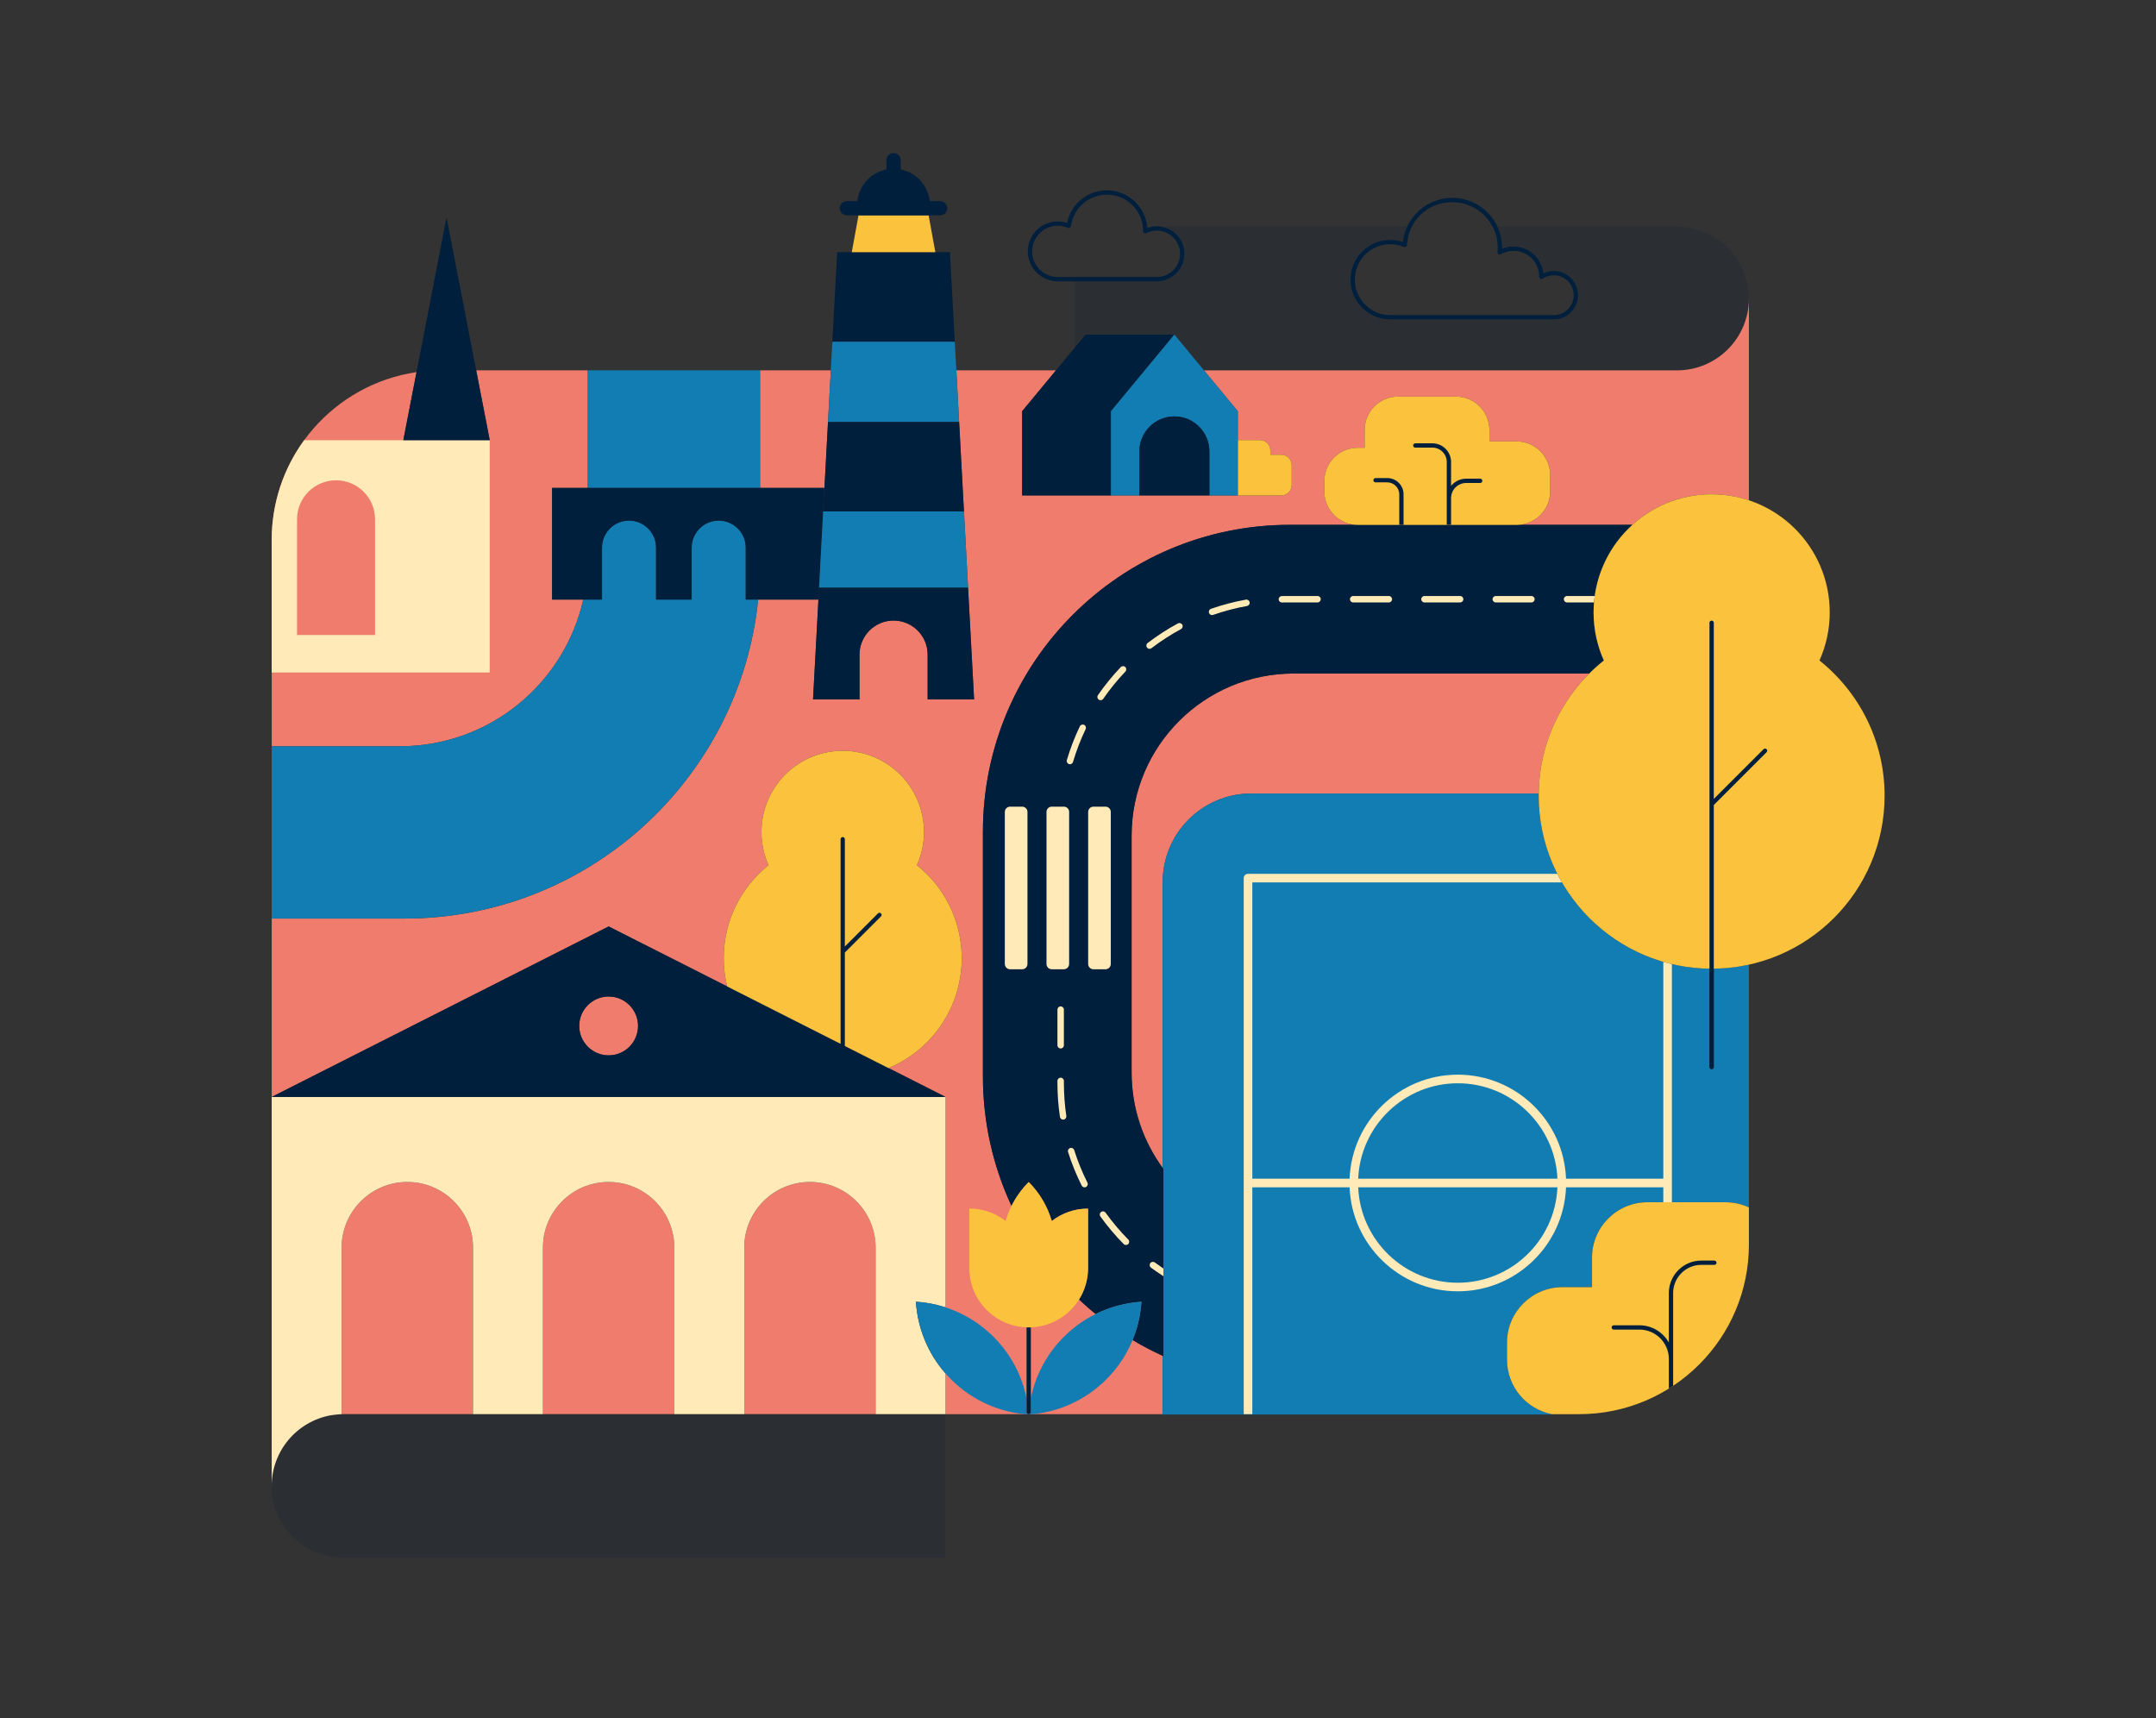 <?xml version="1.0" encoding="UTF-8"?><svg id="illustrationen" xmlns="http://www.w3.org/2000/svg" viewBox="0 0 2509.8 2000"><rect x="0" y="0" width="2509.8" height="2000" fill="#333333" stroke="none"/><defs><style>.cls-1,.cls-2{fill:#001f3d;}.cls-3{fill:#ef7c6c;}.cls-4{fill:#ffeab8;}.cls-5{fill:#fbc33d;}.cls-6{fill:#127db2;}.cls-2{opacity:.15;}</style></defs><g id="notversorgung"><g><g id="bg-shape"><path id="bg-shape-2" class="cls-3" d="m785,1452.35v193.77h-152.99v-193.77c0-42.25,34.25-76.49,76.49-76.49s76.49,34.25,76.49,76.49Zm-310.85-76.49c-42.25,0-76.49,34.25-76.49,76.49v193.77s-.53.03-1.39.09c1.23-.05,2.47-.09,3.71-.09h150.66v-193.77c0-42.25-34.25-76.49-76.49-76.49Zm204.79-677.96h-36.23v-129.94h41.51v-136.91h-129.89l15.78,81.33h-100.58l15.37-79.22c-95.38,14-168.6,96.14-168.6,195.41v240.11h149.25c104.32,0,191.56-73.05,213.41-170.78Zm284.96-206.73l3.24-60.11h-82.39v136.91h75l4.14-76.8Zm-221.14,703.05c0-18.91-15.33-34.24-34.24-34.24s-34.24,15.33-34.24,34.24,15.33,34.24,34.24,34.24,34.24-15.33,34.24-34.24Zm200.12,181.64c-42.25,0-76.49,34.25-76.49,76.49v193.77h152.99v-193.77c0-42.25-34.25-76.49-76.49-76.49Zm563.19-591.87c-104.25,0-188.76,84.51-188.76,188.76v275.67c0,41.53,13.42,79.93,36.16,111.1v-332.65c0-57,46.21-103.21,103.21-103.21h334.57c.69-54.52,23.04-103.81,58.85-139.66h-344.03Zm446.14-352.93h-550.69l39.41,47.64v33.55h25.74c6.68,0,12.1,5.42,12.1,12.1v5h12.79c6.68,0,12.1,5.42,12.1,12.1v23.13c0,6.68-5.42,12.1-12.1,12.1h-301.67v-97.98l39.41-47.64h-116.03l3.24,60.11,5.62,104.11,4.8,88.88,7.01,129.94h-54.06v-52.08c0-21.91-17.76-39.67-39.67-39.67s-39.67,17.76-39.67,39.67v52.08h-54.06l6.27-116.19h-70.17c-21.37,208.59-197.59,371.31-411.83,371.31h-154.45v207.67l392.23-198.45,137.91,69.78c-2.56-10.53-3.93-21.54-3.93-32.86,0-43.84,20.39-82.89,52.17-108.28-5.27-11.78-8.23-24.83-8.23-38.57,0-52.24,42.35-94.58,94.58-94.58s94.58,42.35,94.58,94.58c0,13.74-2.96,26.79-8.23,38.57,31.78,25.38,52.17,64.44,52.17,108.28,0,57.63-35.19,107.03-85.26,127.91l66.45,33.62v369.24h252.72v-67.91c-12.03-5.49-23.7-11.63-34.97-18.37,5.9-14.31,9.34-29.39,10.32-44.6-18.37,1.18-36.56,5.96-53.42,14.32-6.61-5.41-13.04-11.04-19.24-16.91,6.67-10.63,10.53-23.2,10.53-36.68v-69.16h0c-15.94,0-30.61,5.4-42.3,14.46-4.81-16.62-13.76-32.3-26.86-45.4h0s0,0,0,0c-8.37,8.37-15.03,17.78-20.01,27.83-21.35-45.81-33.28-96.9-33.28-150.78v-284.66c0-197.36,159.99-357.35,357.35-357.35h76.89c-20.51-1.1-36.81-18.07-36.81-38.86v-11.93c0-21.49,17.42-38.92,38.92-38.92h8.02v-20.69c0-21.46,17.4-38.86,38.86-38.86h67.48c21.46,0,38.86,17.4,38.86,38.86v13.28h31.6c21.64,0,39.19,17.55,39.19,39.19v19.07c0,20.78-16.29,37.76-36.81,38.86h132.52c24.39-22.09,56.74-35.54,92.24-35.54,15.15,0,29.73,2.46,43.37,6.99v-234.98c0,46.22-37.47,83.7-83.7,83.7Z"/><path id="bg-shape-3" class="cls-2" d="m399.64,1646.13h701.09v167.39H399.64c-46.19,0-83.7-37.5-83.7-83.7h0c0-46.19,37.5-83.7,83.7-83.7Z"/><path id="bg-shape-4" class="cls-2" d="m1952.2,263.67h-209.13c3.51,7.46,5.48,15.78,5.48,24.55,0,.48,0,.95-.02,1.43,4.23-1.76,8.79-2.68,13.4-2.68,17.99,0,32.84,13.7,34.67,31.22,3.78-1.81,7.92-2.76,12.17-2.76,15.54,0,28.19,12.65,28.19,28.19s-12.65,28.19-28.19,28.19h-190.4c-25.51,0-46.26-20.75-46.26-46.26s20.75-46.26,46.26-46.26c5.07,0,10.01.81,14.75,2.4.72-6.39,2.47-12.45,5.08-18.02h-287.69c15.87,1.88,28.22,15.41,28.22,31.77,0,17.65-14.36,32.01-32.01,32.01h-95.62v77.23l12.59-15.22h103.39l34.42,41.6h550.69c46.22,0,83.69-37.47,83.69-83.69h0c0-46.22-37.47-83.7-83.69-83.7Z"/></g><g id="soccer"><path class="cls-6" d="m1995.03,1127.54v114.51c0,1.38-1.12,2.5-2.5,2.5s-2.5-1.12-2.5-2.5v-114.5c-110.04-1.34-198.83-90.94-198.83-201.3,0-.87.03-1.73.04-2.59h-334.57c-57,0-103.21,46.21-103.21,103.21v619.66h453.21l.39-.41h-.39c-29.82-5.72-52.35-31.93-52.35-63.42v-19.8c0-35.68,28.92-64.6,64.6-64.6h34.36v-34.34c0-35.62,28.88-64.5,64.5-64.5h90.96c9.7,0,18.9,2.16,27.15,5.99v-282.57h0c-13.18,2.88-26.85,4.48-40.87,4.65Z"/><path class="cls-4" d="m1936.26,1119.59v252.45h-113.24c-2.64-67.21-58.13-121.09-125.98-121.09s-123.34,53.87-125.98,121.09h-113.24v-344.89h360.46c-1.9-3.28-3.71-6.61-5.43-10h-360.03c-2.76,0-5,2.24-5,5v623.97h10v-264.07h113.24c2.64,67.21,58.13,121.08,125.98,121.08s123.34-53.87,125.98-121.08h113.24v17.42h10v-277.24c-3.37-.79-6.7-1.67-10-2.63Zm-239.22,373.54c-62.33,0-113.34-49.39-115.97-111.08h231.94c-2.63,61.7-53.64,111.08-115.97,111.08Zm-115.97-121.08c2.63-61.7,53.64-111.09,115.97-111.09s113.34,49.39,115.97,111.09h-231.94Z"/></g><g id="street"><path class="cls-1" d="m1867,768.84c-7.65-17.12-11.94-36.06-11.94-56.02,0-40.42,17.45-76.77,45.22-101.92h-398.72c-197.36,0-357.35,159.99-357.35,357.35v284.66c0,53.88,11.93,104.97,33.28,150.78,4.98-10.04,11.65-19.46,20.01-27.83h0s0,0,0,0c13.1,13.1,22.05,28.78,26.86,45.4,11.7-9.06,26.36-14.46,42.3-14.46h0v69.16c0,13.48-3.87,26.04-10.53,36.68,6.21,5.87,12.63,11.5,19.24,16.91,16.86-8.36,35.04-13.13,53.42-14.32-.98,15.21-4.42,30.29-10.32,44.6,11.54,6.9,23.5,13.19,35.84,18.77v-217.91c-23.26-31.38-37.02-70.22-37.02-112.28v-275.67c0-104.25,84.51-188.76,188.76-188.76h344.03c5.35-5.36,11-10.42,16.92-15.15Z"/><path class="cls-4" d="m1492.24,701.32s.05,0,.08,0c1.86-.04,3.72-.06,5.59-.06h35.83c2.07,0,3.75-1.68,3.75-3.75s-1.68-3.75-3.75-3.75h-35.83c-1.92,0-3.84.02-5.75.06-2.07.04-3.71,1.76-3.67,3.83.04,2.04,1.71,3.67,3.75,3.67Zm-81.3,14.65c.41,0,.83-.07,1.24-.21,12.82-4.49,26.11-7.98,39.5-10.39,2.04-.37,3.39-2.32,3.03-4.35-.37-2.04-2.32-3.39-4.35-3.03-13.77,2.48-27.45,6.08-40.65,10.69-1.95.68-2.98,2.82-2.3,4.78.54,1.54,1.99,2.51,3.54,2.51Zm247.29-14.71h41.5c2.07,0,3.75-1.68,3.75-3.75s-1.68-3.75-3.75-3.75h-41.5c-2.07,0-3.75,1.68-3.75,3.75s1.68,3.75,3.75,3.75Zm165.98,0h31.35c.21-2.52.49-5.02.83-7.5h-32.18c-2.07,0-3.75,1.68-3.75,3.75s1.68,3.75,3.75,3.75Zm-82.99,0h41.5c2.07,0,3.75-1.68,3.75-3.75s-1.68-3.75-3.75-3.75h-41.5c-2.07,0-3.75,1.68-3.75,3.75s1.68,3.75,3.75,3.75Zm-165.98,0h41.5c2.07,0,3.75-1.68,3.75-3.75s-1.68-3.75-3.75-3.75h-41.5c-2.07,0-3.75,1.68-3.75,3.75s1.68,3.75,3.75,3.75Zm-324.74,637.52c-.62-1.98-2.73-3.07-4.71-2.44-1.97.62-3.07,2.73-2.44,4.71,4.22,13.34,9.54,26.45,15.82,38.97.66,1.31,1.98,2.07,3.35,2.07.56,0,1.14-.13,1.68-.4,1.85-.93,2.6-3.18,1.67-5.03-6.1-12.17-11.28-24.91-15.38-37.86Zm36.52,72.83c-1.21-1.68-3.55-2.07-5.23-.86-1.68,1.21-2.07,3.55-.86,5.23,8.16,11.36,17.28,22.16,27.12,32.12.73.74,1.7,1.11,2.67,1.11s1.91-.36,2.64-1.08c1.47-1.46,1.49-3.83.03-5.3-9.56-9.67-18.43-20.18-26.36-31.22Zm67.3,64.95c-3.4-2.26-6.76-4.6-10.04-7.01-1.67-1.23-4.02-.87-5.24.8-1.23,1.67-.87,4.02.8,5.24,4.71,3.46,9.55,6.77,14.48,9.93v-8.95Zm-70.04-663.13c7.72-11.18,16.39-21.84,25.78-31.69,1.43-1.5,1.37-3.87-.13-5.3-1.5-1.43-3.87-1.37-5.3.13-9.66,10.13-18.58,21.1-26.52,32.6-1.18,1.7-.75,4.04.95,5.22.65.45,1.39.67,2.13.67,1.19,0,2.36-.57,3.09-1.62Zm90.51-81.16c1.82-.98,2.5-3.26,1.52-5.08-.98-1.82-3.26-2.5-5.08-1.52-12.3,6.64-24.17,14.32-35.3,22.83-1.65,1.26-1.96,3.61-.7,5.26.74.97,1.85,1.47,2.98,1.47.79,0,1.59-.25,2.27-.77,10.82-8.27,22.36-15.73,34.31-22.19Zm-140.08,488.18c2.07,0,3.75-1.68,3.75-3.75v-41.5c0-2.07-1.68-3.75-3.75-3.75s-3.75,1.68-3.75,3.75v41.5c0,2.07,1.68,3.75,3.75,3.75Zm3.75,40v-2.25c0-2.07-1.68-3.75-3.75-3.75s-3.75,1.68-3.75,3.75v2.25c0,13.27.98,26.61,2.92,39.64.28,1.86,1.88,3.2,3.7,3.2.18,0,.37-.01.56-.04,2.05-.3,3.46-2.21,3.16-4.26-1.89-12.67-2.84-25.63-2.84-38.53Zm7.06-370.89c1.62,0,3.11-1.06,3.59-2.69,3.86-13.03,8.8-25.85,14.68-38.12.9-1.87.11-4.11-1.76-5-1.87-.9-4.11-.11-5,1.76-6.05,12.62-11.13,25.82-15.1,39.23-.59,1.99.54,4.07,2.53,4.66.36.1.71.16,1.07.16Zm-49.45,232.54c0,3.4-2.76,6.16-6.16,6.16h-14.03c-3.4,0-6.16-2.76-6.16-6.16v-176.97c0-3.4,2.76-6.16,6.16-6.16h14.03c3.4,0,6.16,2.76,6.16,6.16v176.97Zm48.5,0c0,3.4-2.76,6.16-6.16,6.16h-14.03c-3.4,0-6.16-2.76-6.16-6.16v-176.97c0-3.4,2.76-6.16,6.16-6.16h14.03c3.4,0,6.16,2.76,6.16,6.16v176.97Zm48.5,0c0,3.4-2.76,6.16-6.16,6.16h-14.03c-3.4,0-6.16-2.76-6.16-6.16v-176.97c0-3.4,2.76-6.16,6.16-6.16h14.03c3.4,0,6.16,2.76,6.16,6.16v176.97Z"/></g><g id="river"><path id="water" class="cls-6" d="m684.21,567.97v-136.91h200.53v136.91h-200.53Zm183.91,129.94v-60.46c0-17.38-14.09-31.46-31.46-31.46h0c-17.38,0-31.46,14.09-31.46,31.46v60.46h-41.48v-60.46c0-17.38-14.09-31.46-31.46-31.46h0c-17.38,0-31.46,14.09-31.46,31.46v60.46h-21.85c-21.84,97.73-109.09,170.78-213.41,170.78h-149.25v200.53h154.45c214.23,0,390.46-162.72,411.83-371.31h-14.45Z"/><path class="cls-1" d="m642.7,567.97v129.94h58.08v-60.46c0-17.38,14.09-31.46,31.46-31.46h0c17.38,0,31.46,14.09,31.46,31.46v60.46s41.48,0,41.48,0v-60.46c0-17.38,14.09-31.46,31.46-31.46h0c17.38,0,31.46,14.09,31.46,31.46v60.46h84.68l6.95-129.94h-317.04Z"/></g><g id="townhall_tree"><path class="cls-4" d="m1066.22,1515.23c11.68.75,23.28,2.96,34.51,6.61v-244.96H316.28v452.93c0-40.98,29.45-75.08,68.35-82.29,4.98-.92,13.03-1.4,13.03-1.4v-193.77c0-42.25,34.25-76.49,76.49-76.49s76.49,34.25,76.49,76.49v193.77h81.37v-193.77c0-42.25,34.25-76.49,76.49-76.49s76.49,34.25,76.49,76.49v193.77h81.37v-193.77c0-42.25,34.25-76.49,76.49-76.49s76.49,34.25,76.49,76.49v193.77h81.37v-47.33c-21.08-24.04-32.58-53.54-34.51-83.55Z"/><path class="cls-1" d="m983.51,1217.58v-108.8l42.05-42.05c.98-.98.98-2.56,0-3.54-.98-.98-2.56-.98-3.54,0l-38.51,38.51v-124.87c0-1.38-1.12-2.5-2.5-2.5s-2.5,1.12-2.5,2.5v238.21l-270-136.61-392.23,198.45h784.45l-117.22-59.31Zm-275,10.88c-18.91,0-34.24-15.33-34.24-34.24s15.33-34.24,34.24-34.24,34.24,15.33,34.24,34.24-15.33,34.24-34.24,34.24Z"/><path class="cls-5" d="m978.51,1215.05v-238.21c0-1.38,1.12-2.5,2.5-2.5s2.5,1.12,2.5,2.5v124.87l38.51-38.51c.98-.98,2.56-.98,3.54,0,.98.98.98,2.56,0,3.54l-42.05,42.05v108.8l50.77,25.69c50.06-20.87,85.26-70.28,85.26-127.91,0-43.84-20.39-82.89-52.17-108.28,5.27-11.78,8.23-24.83,8.23-38.57,0-52.24-42.35-94.58-94.58-94.58s-94.58,42.35-94.58,94.58c0,13.74,2.96,26.79,8.23,38.57-31.78,25.38-52.17,64.44-52.17,108.28,0,11.32,1.37,22.32,3.93,32.86l132.09,66.83Z"/></g><g id="lighthouse"><polygon class="cls-6" points="1111.45 397.66 968.94 397.66 963.89 491.17 1116.5 491.17 1111.45 397.66"/><polygon class="cls-6" points="1122.12 595.28 958.27 595.28 953.47 684.15 1126.92 684.15 1122.12 595.28"/><path class="cls-1" d="m1000.52,762.01c0-21.91,17.76-39.67,39.67-39.67s39.67,17.76,39.67,39.67v52.08h54.06l-7.01-129.94h-173.44l-7.01,129.94h54.06v-52.08Z"/><polygon class="cls-1" points="1122.12 595.28 1116.5 491.17 963.89 491.17 958.27 595.28 1122.12 595.28"/><polygon class="cls-1" points="1111.45 397.66 1105.83 293.55 974.55 293.55 968.94 397.66 1111.45 397.66"/><polygon class="cls-5" points="1088.84 293.55 991.55 293.55 999.39 250.65 1081 250.65 1088.84 293.55"/><path class="cls-1" d="m1094.42,234.05h-12.12c-2.06-18.4-15.9-33.24-33.81-36.79v-10.78c0-4.58-3.72-8.3-8.3-8.3s-8.3,3.72-8.3,8.3v10.78c-17.91,3.56-31.74,18.39-33.81,36.79h-12.12c-4.58,0-8.3,3.72-8.3,8.3s3.72,8.3,8.3,8.3h108.44c4.58,0,8.3-3.72,8.3-8.3s-3.72-8.3-8.3-8.3Z"/></g><g id="bush"><path class="cls-5" d="m2035.89,1448.6v-43.14c-8.25-3.84-17.45-5.99-27.15-5.99h-90.96c-35.62,0-64.5,28.88-64.5,64.5v34.34h-34.36c-35.68,0-64.6,28.92-64.6,64.6v19.8c0,31.48,22.53,57.69,52.35,63.42h31.71c109.09,0,197.52-88.43,197.52-197.52Z"/><path class="cls-1" d="m1995.69,1472.35c1.38,0,2.5-1.12,2.5-2.5s-1.12-2.5-2.5-2.5h-15.22c-20.82,0-37.77,16.94-37.77,37.77v57.68c-6.72-11.98-19.55-20.1-34.23-20.1h-29.89c-1.38,0-2.5,1.12-2.5,2.5s1.12,2.5,2.5,2.5h29.89c18.88,0,34.23,15.36,34.23,34.23v34.4c1.68-1.05,3.35-2.12,5-3.22v-108c0-18.07,14.7-32.77,32.77-32.77h15.22Z"/></g><g id="bush-2"><path class="cls-5" d="m1765.38,513.79h-31.6v-13.28c0-21.46-17.4-38.86-38.86-38.86h-67.48c-21.46,0-38.86,17.4-38.86,38.86v20.69h-8.02c-21.49,0-38.92,17.42-38.92,38.92v11.93c0,21.49,17.42,38.91,38.91,38.91h185.1c21.49,0,38.91-17.42,38.91-38.91v-19.07c0-21.64-17.55-39.19-39.19-39.19Z"/><path class="cls-1" d="m1725.59,559.7c0,1.38-1.12,2.5-2.5,2.5h-16.33c-9.69,0-17.57,7.88-17.57,17.56v31.19h-5v-73.15c0-9.24-7.52-16.76-16.76-16.76h-19.89c-1.38,0-2.5-1.12-2.5-2.5s1.12-2.5,2.5-2.5h19.89c12,0,21.76,9.76,21.76,21.76v27.82c4.14-5.13,10.47-8.42,17.57-8.42h16.33c1.38,0,2.5,1.12,2.5,2.5Zm-91.7,51.26v-35.53c0-10.45-8.5-18.95-18.95-18.95h-13.67c-1.38,0-2.5,1.12-2.5,2.5s1.12,2.5,2.5,2.5h13.67c7.69,0,13.95,6.26,13.95,13.95v35.53h5Z"/></g><g id="tree"><path class="cls-5" d="m2118.05,768.84c7.65-17.12,11.94-36.06,11.94-56.02,0-75.92-61.54-137.46-137.46-137.46s-137.46,61.54-137.46,137.46c0,19.96,4.29,38.91,11.94,56.02-46.2,36.89-75.81,93.69-75.81,157.4,0,111.19,90.14,201.33,201.33,201.33s201.33-90.14,201.33-201.33c0-63.72-29.61-120.51-75.81-157.4Z"/><path class="cls-1" d="m2056.47,872.09c-.98-.98-2.56-.98-3.54,0l-57.91,57.91v-205.08c0-1.38-1.12-2.5-2.5-2.5s-2.5,1.12-2.5,2.5v517.13c0,1.38,1.12,2.5,2.5,2.5s2.5-1.12,2.5-2.5v-304.98l61.44-61.44c.98-.98.98-2.56,0-3.54Z"/></g><g id="house_bush"><path id="bush-3" class="cls-5" d="m1440.92,512.25h25.74c6.68,0,12.1,5.42,12.1,12.1v5h12.79c6.68,0,12.1,5.42,12.1,12.1v23.13c0,6.68-5.42,12.1-12.1,12.1h-50.63v-64.42Z"/><g id="house"><polygon class="cls-1" points="1189.87 478.7 1263.7 389.45 1367.09 389.45 1293.26 478.7 1293.26 576.68 1189.87 576.68 1189.87 478.7"/><path class="cls-6" d="m1367.09,389.45l-73.83,89.25v97.98h33.06v-51.2c0-22.51,18.25-40.77,40.77-40.77h0c22.51,0,40.77,18.25,40.77,40.77v51.2h33.06v-97.98l-73.83-89.25Z"/><path class="cls-1" d="m1367.09,484.71h0c-22.51,0-40.77,18.25-40.77,40.77v51.2h81.53v-51.2c0-22.51-18.25-40.77-40.77-40.77Z"/></g></g><g id="flower"><path class="cls-6" d="m1328.8,1515.23c-2.12,32.92-15.75,65.23-40.91,90.39s-57.47,38.79-90.39,40.91c0-.14.02-.27.03-.41,1.37-.02,2.47-1.13,2.47-2.5v-15.95c5.29-26.21,18.08-51.21,38.41-71.53,25.16-25.16,57.47-38.79,90.39-40.91Zm-133.79,128.39v-15.95c-5.29-26.21-18.08-51.21-38.41-71.53-25.16-25.16-57.47-38.79-90.39-40.91,2.12,32.92,15.75,65.23,40.91,90.39,25.16,25.16,57.47,38.79,90.39,40.91,0-.14-.02-.27-.03-.41-1.37-.02-2.47-1.13-2.47-2.5Z"/><path class="cls-1" d="m1197.51,1545.13h0c-.84,0-1.67-.03-2.5-.06v98.56c0,1.38,1.12,2.5,2.5,2.5s2.5-1.12,2.5-2.5v-98.56c-.83.03-1.66.06-2.5.06Z"/><path class="cls-5" d="m1266.67,1406.8c-15.94,0-30.61,5.4-42.3,14.46-4.81-16.62-13.76-32.3-26.86-45.4h0s0,0,0,0c-13.1,13.1-22.05,28.78-26.86,45.4-11.7-9.06-26.36-14.46-42.3-14.46h0v69.16h0c0,38.2,30.97,69.16,69.16,69.16h0c38.2,0,69.16-30.97,69.16-69.16h0v-69.16h0Z"/></g><g id="church"><path class="cls-4" d="m570.09,512.39h-216.03c-23.76,32.61-37.79,72.75-37.79,116.19v154.23h253.81v-270.42Zm-133.51,226.73h-90.79v-134.64c0-25.07,20.32-45.4,45.4-45.4s45.4,20.32,45.4,45.4v134.64Z"/><polygon class="cls-1" points="519.8 253.12 469.51 512.39 570.09 512.39 519.8 253.12"/></g><path id="cloud" class="cls-1" d="m1346.73,327.45h-115.4c-19.21,0-34.84-15.63-34.84-34.84s15.63-34.84,34.84-34.84c3.74,0,7.4.59,10.9,1.75,4.35-21.84,23.71-37.94,46.27-37.94,24.9,0,45.36,19.39,47.08,43.86,3.55-1.33,7.28-2,11.14-2,17.65,0,32.01,14.36,32.01,32s-14.36,32.01-32.01,32.01Zm-115.4-64.69c-16.46,0-29.84,13.39-29.84,29.84s13.39,29.84,29.84,29.84h115.4c14.89,0,27.01-12.11,27.01-27.01s-12.11-27-27.01-27c-4.36,0-8.52,1.01-12.39,3.01-.78.4-1.71.37-2.46-.09-.75-.46-1.2-1.28-1.19-2.15v-.44c.01-23.27-18.92-42.2-42.18-42.2-21.12,0-39.1,15.77-41.83,36.69-.1.78-.56,1.46-1.25,1.85-.68.39-1.51.43-2.23.12-3.76-1.63-7.76-2.46-11.88-2.46Z"/><path id="cloud-2" class="cls-1" d="m1808.78,371.8h-190.4c-25.51,0-46.26-20.75-46.26-46.26s20.75-46.26,46.26-46.26c5.07,0,10.01.81,14.75,2.4,3.25-29.07,27.9-51.37,57.53-51.37,31.92,0,57.9,25.97,57.9,57.9,0,.48,0,.95-.02,1.43,4.23-1.76,8.79-2.68,13.4-2.68,17.99,0,32.84,13.7,34.67,31.22,3.78-1.81,7.92-2.76,12.17-2.76,15.54,0,28.19,12.65,28.19,28.19s-12.65,28.19-28.19,28.19Zm-190.4-87.52c-22.75,0-41.26,18.51-41.26,41.26s18.51,41.26,41.26,41.26h190.4c12.79,0,23.19-10.4,23.19-23.19s-10.4-23.19-23.19-23.19c-4.7,0-9.22,1.4-13.08,4.04-.77.53-1.78.58-2.6.14-.82-.45-1.33-1.31-1.31-2.25v-.53c.01-16.47-13.38-29.86-29.85-29.86-5.23,0-10.39,1.38-14.91,3.99-.81.47-1.82.44-2.61-.06-.79-.51-1.23-1.42-1.13-2.35.18-1.76.27-3.56.27-5.33,0-29.17-23.73-52.9-52.9-52.9s-51.31,21.97-52.82,50.01c-.04.81-.48,1.55-1.17,1.98s-1.55.5-2.3.19c-5.07-2.14-10.45-3.22-16-3.22Z"/></g></g></svg>